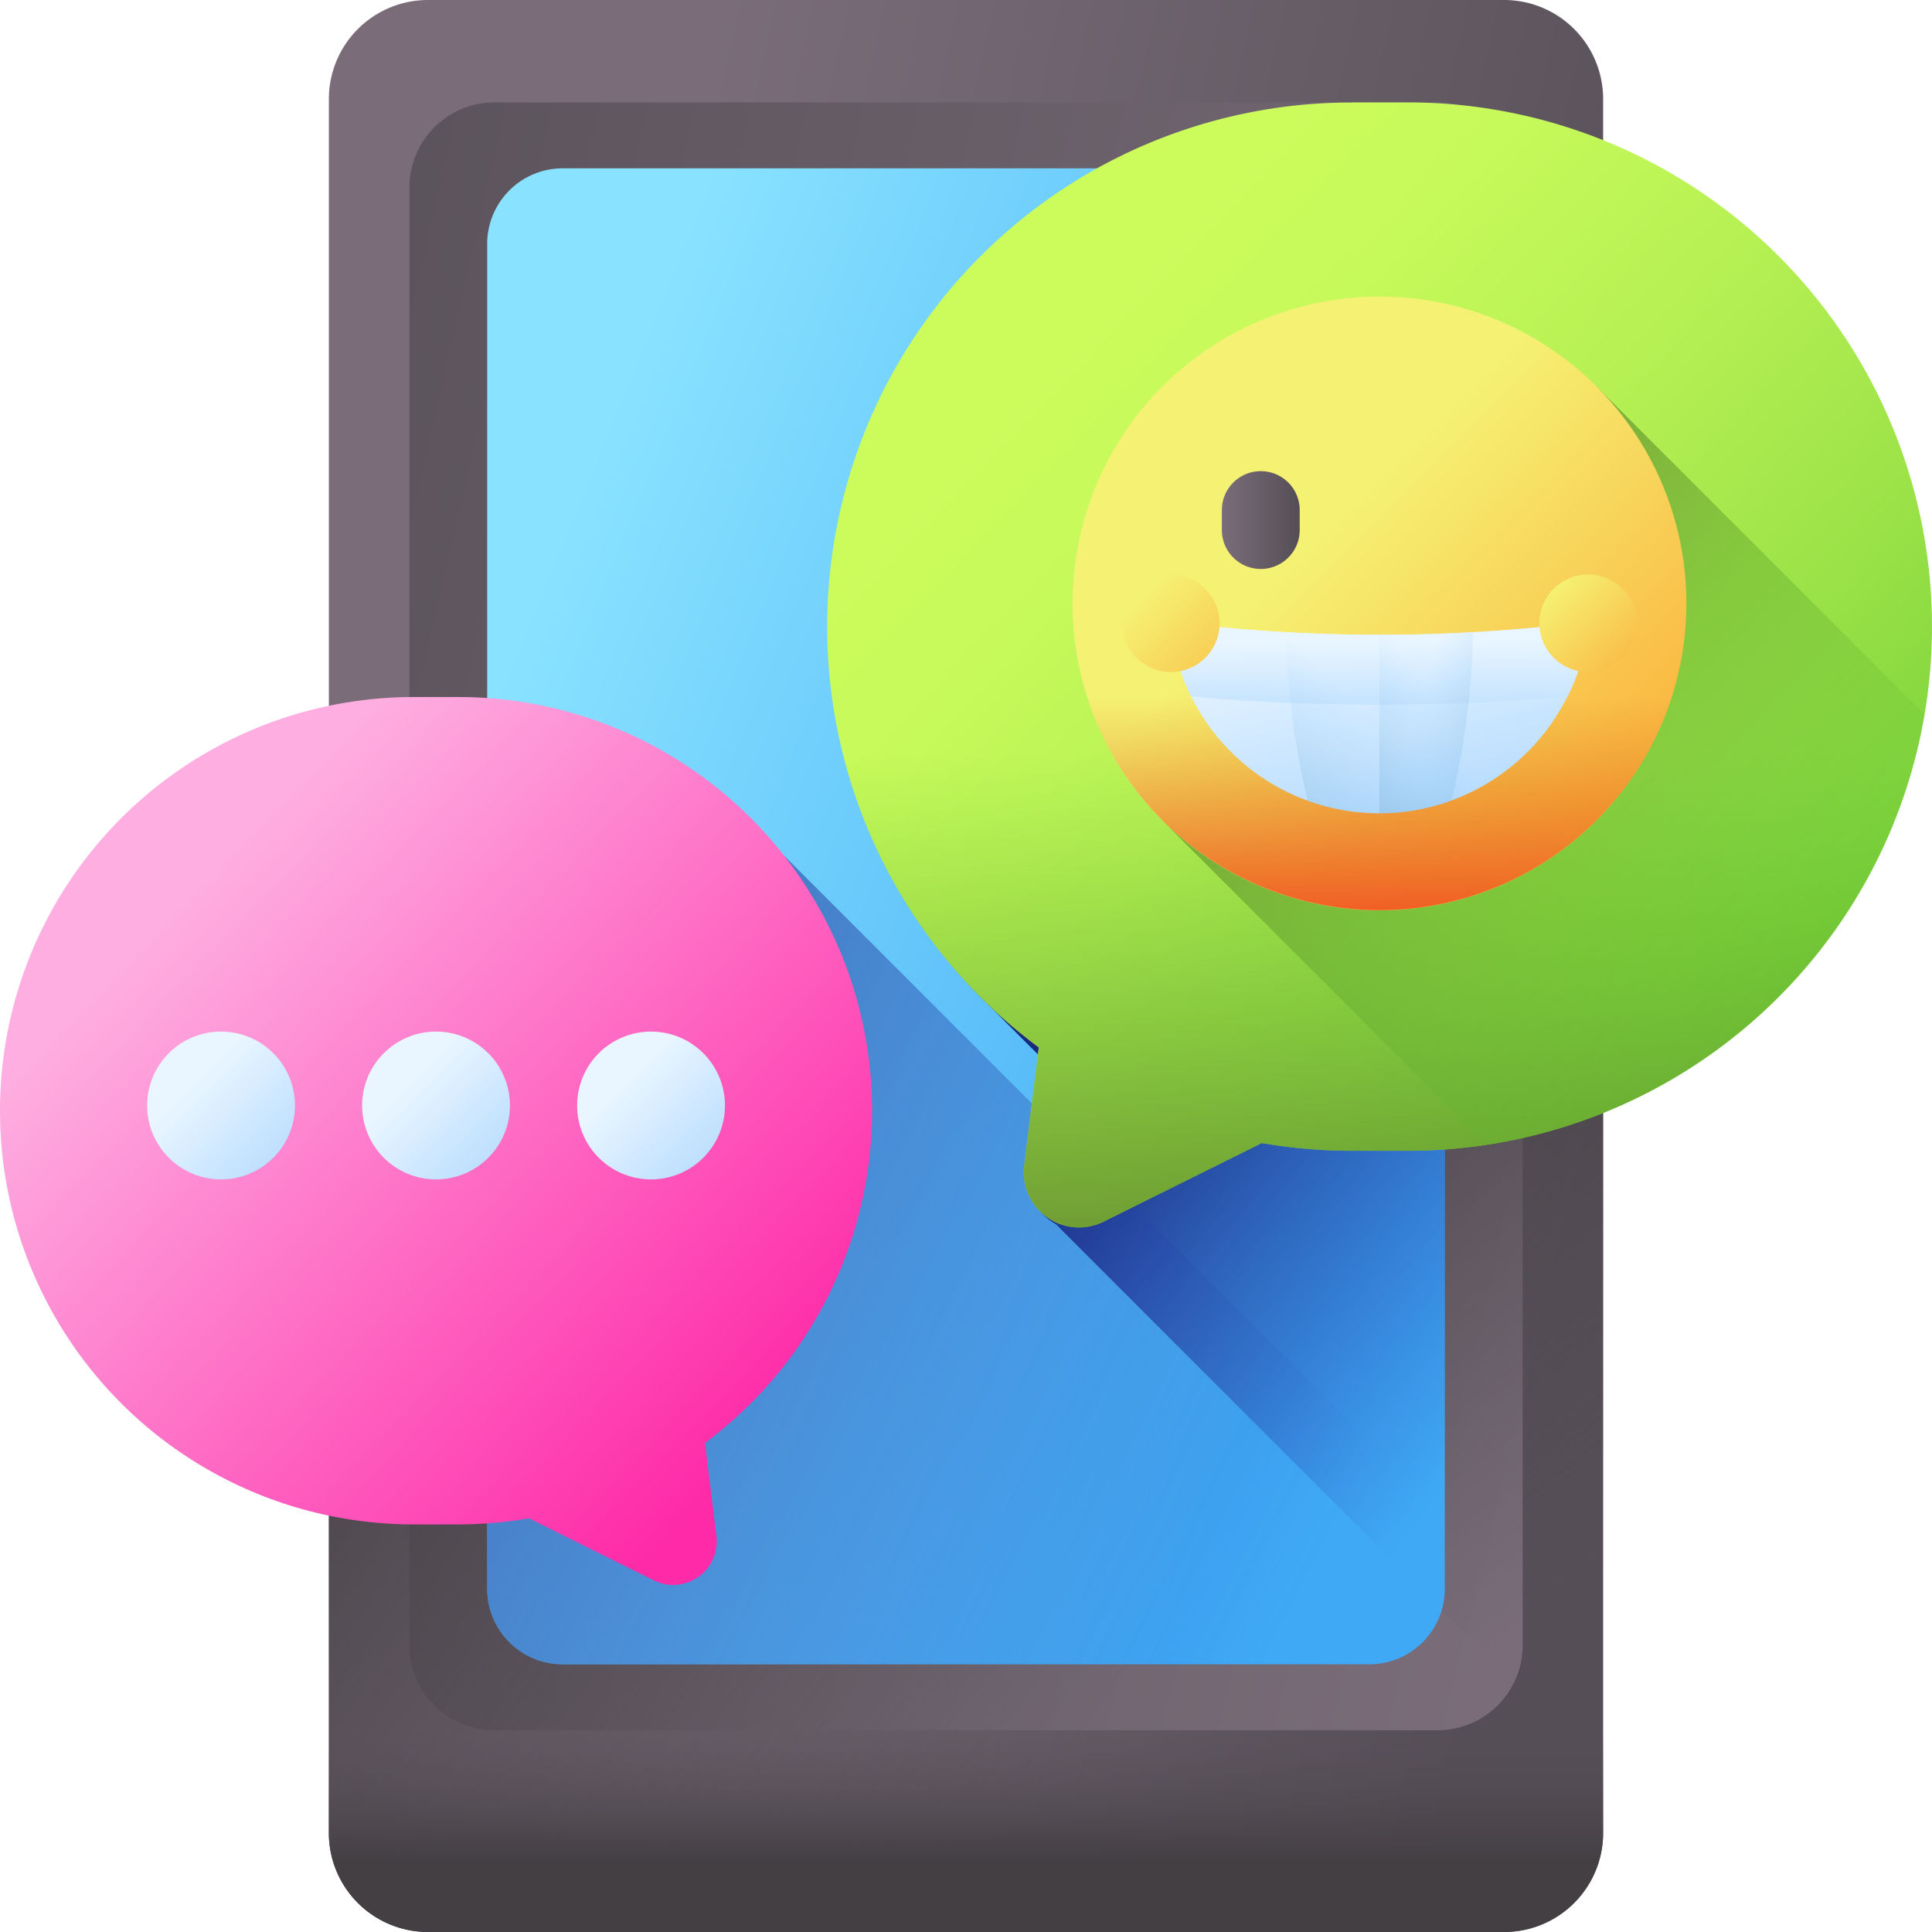 <svg id="telefono" xmlns="http://www.w3.org/2000/svg" xmlns:xlink="http://www.w3.org/1999/xlink" width="55" height="55" viewBox="0 0 55 55">
  <defs>
    <linearGradient id="linear-gradient" x1="0.177" y1="0.391" x2="0.976" y2="0.661" gradientUnits="objectBoundingBox">
      <stop offset="0" stop-color="#7a6d79"/>
      <stop offset="1" stop-color="#554e56"/>
    </linearGradient>
    <linearGradient id="linear-gradient-2" x1="1.053" y1="0.685" x2="-0.336" y2="0.221" xlink:href="#linear-gradient"/>
    <linearGradient id="linear-gradient-3" x1="0.948" y1="0.847" x2="0.623" y2="0.247" gradientUnits="objectBoundingBox">
      <stop offset="0" stop-color="#554e56" stop-opacity="0"/>
      <stop offset="1" stop-color="#433f43"/>
    </linearGradient>
    <linearGradient id="linear-gradient-4" x1="0.603" y1="0.836" x2="0.008" y2="0.415" xlink:href="#linear-gradient-3"/>
    <linearGradient id="linear-gradient-5" x1="0.5" y1="0.559" x2="0.5" y2="0.84" xlink:href="#linear-gradient-3"/>
    <linearGradient id="linear-gradient-6" x1="0.082" y1="0.233" x2="0.869" y2="0.736" gradientUnits="objectBoundingBox">
      <stop offset="0" stop-color="#89e2ff"/>
      <stop offset="1" stop-color="#3fa9f5"/>
    </linearGradient>
    <linearGradient id="linear-gradient-7" x1="1.089" y1="0.791" x2="0.655" y2="0.268" gradientUnits="objectBoundingBox">
      <stop offset="0" stop-color="#2740b0" stop-opacity="0"/>
      <stop offset="0.288" stop-color="#243ca6" stop-opacity="0.286"/>
      <stop offset="0.774" stop-color="#1d308c" stop-opacity="0.773"/>
      <stop offset="1" stop-color="#192a7d"/>
    </linearGradient>
    <linearGradient id="linear-gradient-8" x1="0.863" y1="0.902" x2="-0.509" y2="0.209" xlink:href="#linear-gradient-7"/>
    <linearGradient id="linear-gradient-9" x1="0.235" y1="0.205" x2="0.875" y2="0.834" gradientUnits="objectBoundingBox">
      <stop offset="0" stop-color="#feaee1"/>
      <stop offset="1" stop-color="#fe2aa8"/>
    </linearGradient>
    <linearGradient id="linear-gradient-10" x1="0.318" y1="0.318" x2="0.989" y2="0.989" gradientUnits="objectBoundingBox">
      <stop offset="0" stop-color="#eaf6ff"/>
      <stop offset="1" stop-color="#b3dafe"/>
    </linearGradient>
    <linearGradient id="linear-gradient-13" x1="0.18" y1="0.221" x2="0.966" y2="0.993" gradientUnits="objectBoundingBox">
      <stop offset="0" stop-color="#ccfc5c"/>
      <stop offset="0.159" stop-color="#c6f95a"/>
      <stop offset="0.365" stop-color="#b6f053"/>
      <stop offset="0.598" stop-color="#9be248"/>
      <stop offset="0.847" stop-color="#76cf38"/>
      <stop offset="1" stop-color="#5cc12d"/>
    </linearGradient>
    <linearGradient id="linear-gradient-14" x1="0.5" y1="0.122" x2="0.5" y2="1.247" gradientUnits="objectBoundingBox">
      <stop offset="0" stop-color="#5cc12d" stop-opacity="0"/>
      <stop offset="0.607" stop-color="#61942d" stop-opacity="0.608"/>
      <stop offset="1" stop-color="#647c2d"/>
    </linearGradient>
    <linearGradient id="linear-gradient-15" x1="0.825" y1="0.829" x2="0.049" y2="0.049" xlink:href="#linear-gradient-14"/>
    <linearGradient id="linear-gradient-16" x1="0.397" y1="0.397" x2="0.893" y2="0.893" gradientUnits="objectBoundingBox">
      <stop offset="0" stop-color="#f5f173"/>
      <stop offset="1" stop-color="#fbb03b"/>
    </linearGradient>
    <linearGradient id="linear-gradient-17" x1="0.5" y1="0.152" x2="0.5" y2="1.029" gradientUnits="objectBoundingBox">
      <stop offset="0" stop-color="#db841d" stop-opacity="0"/>
      <stop offset="1" stop-color="#f15a24"/>
    </linearGradient>
    <linearGradient id="linear-gradient-18" x1="0.364" y1="-0.018" x2="0.823" y2="0.973" xlink:href="#linear-gradient-10"/>
    <linearGradient id="linear-gradient-20" x1="0.486" y1="0.176" x2="0.552" y2="1.393" xlink:href="#linear-gradient-10"/>
    <linearGradient id="linear-gradient-21" x1="0.444" y1="0.463" x2="-0.986" y2="1.848" gradientUnits="objectBoundingBox">
      <stop offset="0" stop-color="#8ac9fe" stop-opacity="0"/>
      <stop offset="0.41" stop-color="#75aace" stop-opacity="0.412"/>
      <stop offset="1" stop-color="#537983"/>
    </linearGradient>
    <linearGradient id="linear-gradient-22" x1="0.678" y1="0.502" x2="1.889" y2="0.855" xlink:href="#linear-gradient-21"/>
    <linearGradient id="linear-gradient-23" x1="0.282" y1="0.437" x2="-0.986" y2="1.125" xlink:href="#linear-gradient-21"/>
    <linearGradient id="linear-gradient-24" x1="0" y1="0.5" x2="1" y2="0.5" xlink:href="#linear-gradient"/>
    <linearGradient id="linear-gradient-26" x1="0.138" y1="0.138" x2="1.086" y2="1.086" xlink:href="#linear-gradient-16"/>
    <linearGradient id="linear-gradient-27" x1="0.218" y1="0.218" x2="1.443" y2="1.443" xlink:href="#linear-gradient-16"/>
  </defs>
  <g id="chat">
    <path id="Trazado_10105" data-name="Trazado 10105" d="M120.267,55H89.631a2.82,2.82,0,0,1-2.82-2.82V2.82A2.82,2.82,0,0,1,89.631,0h30.636a2.82,2.82,0,0,1,2.82,2.82V52.18A2.82,2.82,0,0,1,120.267,55Z" transform="translate(-77.449 0)" fill="url(#linear-gradient)"/>
    <path id="Trazado_10106" data-name="Trazado 10106" d="M137.341,73.37H110.49a2.42,2.42,0,0,1-2.42-2.42V29.45a2.42,2.42,0,0,1,2.42-2.42h26.852a2.42,2.42,0,0,1,2.42,2.42v41.5A2.42,2.42,0,0,1,137.341,73.37Z" transform="translate(-96.415 -24.115)" fill="url(#linear-gradient-2)"/>
    <path id="Trazado_10107" data-name="Trazado 10107" d="M242.136,182.531H220.251a14.883,14.883,0,0,0,4.568,9.1c.2.208,1.295,1.3,1.334,1.339l-.389,3.164a1.558,1.558,0,0,0,.79,1.561l15.582,15.582Z" transform="translate(-196.498 -162.846)" fill="url(#linear-gradient-3)"/>
    <path id="Trazado_10108" data-name="Trazado 10108" d="M123.086,212.724v4.5a2.82,2.82,0,0,1-2.82,2.82H89.63a2.82,2.82,0,0,1-2.82-2.82v-31.98A11.73,11.73,0,0,1,89.226,185H90.5a11.745,11.745,0,0,1,8.645,3.78Z" transform="translate(-77.448 -165.049)" fill="url(#linear-gradient-4)"/>
    <path id="Trazado_10109" data-name="Trazado 10109" d="M86.811,392v9.905a2.82,2.82,0,0,0,2.82,2.82h30.636a2.82,2.82,0,0,0,2.82-2.82V392Z" transform="translate(-77.449 -349.725)" fill="url(#linear-gradient-5)"/>
    <path id="Trazado_10110" data-name="Trazado 10110" d="M153.711,87.019h-22.96a2.151,2.151,0,0,1-2.151-2.151V46.583a2.151,2.151,0,0,1,2.151-2.151h22.96a2.151,2.151,0,0,1,2.151,2.151V84.867A2.151,2.151,0,0,1,153.711,87.019Z" transform="translate(-114.731 -39.64)" fill="url(#linear-gradient-6)"/>
    <path id="Trazado_10111" data-name="Trazado 10111" d="M220.251,182.531a14.883,14.883,0,0,0,4.568,9.1c.2.208,1.295,1.3,1.334,1.339l-.389,3.164a1.558,1.558,0,0,0,.79,1.561l10.986,10.987a2.148,2.148,0,0,0,.088-.607V182.531Z" transform="translate(-196.498 -162.846)" fill="url(#linear-gradient-7)"/>
    <path id="Trazado_10112" data-name="Trazado 10112" d="M136.425,189.021a11.745,11.745,0,0,0-7.825-3.751v25.247a2.151,2.151,0,0,0,2.151,2.151h22.96a2.151,2.151,0,0,0,2.151-2.151v-2.059Z" transform="translate(-114.731 -165.29)" fill="url(#linear-gradient-8)"/>
    <g id="Grupo_29942" data-name="Grupo 29942" transform="translate(0 19.843)">
      <path id="Trazado_10113" data-name="Trazado 10113" d="M13.049,184H11.777a11.777,11.777,0,1,0,0,23.554h1.272a11.846,11.846,0,0,0,2.008-.174l3.556,1.767a1.239,1.239,0,0,0,1.781-1.261l-.326-2.652A11.777,11.777,0,0,0,13.049,184Z" transform="translate(0 -184)" fill="url(#linear-gradient-9)"/>
      <g id="Grupo_29941" data-name="Grupo 29941" transform="translate(4.189 9.524)">
        <circle id="Elipse_364" data-name="Elipse 364" cx="2.104" cy="2.104" r="2.104" fill="url(#linear-gradient-10)"/>
        <circle id="Elipse_365" data-name="Elipse 365" cx="2.104" cy="2.104" r="2.104" transform="translate(6.12)" fill="url(#linear-gradient-10)"/>
        <circle id="Elipse_366" data-name="Elipse 366" cx="2.104" cy="2.104" r="2.104" transform="translate(12.241)" fill="url(#linear-gradient-10)"/>
      </g>
    </g>
    <g id="Grupo_29947" data-name="Grupo 29947" transform="translate(23.543 2.915)">
      <path id="Trazado_10114" data-name="Trazado 10114" d="M233.234,27.03h1.612a14.922,14.922,0,0,1,0,29.845h-1.612a15.007,15.007,0,0,1-2.544-.22l-4.506,2.238a1.57,1.57,0,0,1-2.257-1.6l.413-3.36a14.922,14.922,0,0,1,8.894-26.9Z" transform="translate(-218.312 -27.03)" fill="url(#linear-gradient-13)"/>
      <path id="Trazado_10115" data-name="Trazado 10115" d="M219.251,181.531a14.909,14.909,0,0,0,5.927,10.242l-.413,3.36a1.57,1.57,0,0,0,2.257,1.6l4.506-2.238a15,15,0,0,0,2.544.22h1.612A14.924,14.924,0,0,0,250.5,181.531Z" transform="translate(-219.15 -164.869)" fill="url(#linear-gradient-14)"/>
      <path id="Trazado_10116" data-name="Trazado 10116" d="M306.862,114.364l9.233,9.233a14.933,14.933,0,0,0,12.464-12.251l-9.339-9.339Z" transform="translate(-297.313 -93.921)" fill="url(#linear-gradient-15)"/>
      <g id="Grupo_29946" data-name="Grupo 29946" transform="translate(6.99 5.526)">
        <g id="Grupo_29943" data-name="Grupo 29943">
          <circle id="Elipse_367" data-name="Elipse 367" cx="8.738" cy="8.738" r="8.738" fill="url(#linear-gradient-16)"/>
          <path id="Trazado_10117" data-name="Trazado 10117" d="M284.4,173.665a8.74,8.74,0,0,0,17.2,0Z" transform="translate(-284.263 -163.378)" fill="url(#linear-gradient-17)"/>
          <path id="Trazado_10118" data-name="Trazado 10118" d="M321.409,165.276a47.684,47.684,0,0,1-9.719,0,1.166,1.166,0,0,1-.9.965,5.976,5.976,0,0,0,11.509,0A1.166,1.166,0,0,1,321.409,165.276Z" transform="translate(-307.812 -155.894)" fill="url(#linear-gradient-18)"/>
          <path id="Trazado_10119" data-name="Trazado 10119" d="M321.409,165.276a47.684,47.684,0,0,1-9.719,0,1.166,1.166,0,0,1-.9.965,5.976,5.976,0,0,0,11.509,0A1.166,1.166,0,0,1,321.409,165.276Z" transform="translate(-307.812 -155.894)" fill="url(#linear-gradient-18)"/>
          <path id="Trazado_10120" data-name="Trazado 10120" d="M316.55,167.511c2.02,0,3.88-.087,5.358-.234a5.938,5.938,0,0,0,.4-1.035,1.166,1.166,0,0,1-.9-.965,47.684,47.684,0,0,1-9.719,0,1.166,1.166,0,0,1-.9.965,5.928,5.928,0,0,0,.4,1.035C312.67,167.423,314.529,167.511,316.55,167.511Z" transform="translate(-307.812 -155.894)" fill="url(#linear-gradient-20)"/>
          <path id="Trazado_10121" data-name="Trazado 10121" d="M339.5,166.964a22.325,22.325,0,0,0,.612,4.788,6,6,0,0,0,4.094,0,22.319,22.319,0,0,0,.612-4.788c-.82.043-1.718.066-2.659.066S340.316,167.007,339.5,166.964Z" transform="translate(-333.417 -157.4)" fill="url(#linear-gradient-21)"/>
          <path id="Trazado_10122" data-name="Trazado 10122" d="M339.5,166.964a22.325,22.325,0,0,0,.612,4.788,6,6,0,0,0,4.094,0,22.319,22.319,0,0,0,.612-4.788c-.82.043-1.718.066-2.659.066S340.316,167.007,339.5,166.964Z" transform="translate(-333.417 -157.4)" fill="url(#linear-gradient-22)"/>
          <path id="Trazado_10123" data-name="Trazado 10123" d="M369.911,166.241a1.166,1.166,0,0,1-.9-.965,42.23,42.23,0,0,1-4.86.248v5.081A5.976,5.976,0,0,0,369.911,166.241Z" transform="translate(-355.418 -155.894)" fill="url(#linear-gradient-23)"/>
        </g>
        <g id="Grupo_29944" data-name="Grupo 29944" transform="translate(4.251 4.972)">
          <path id="Trazado_10124" data-name="Trazado 10124" d="M323.659,127.163a1.108,1.108,0,0,1-1.108-1.108v-.568a1.108,1.108,0,1,1,2.216,0v.568A1.108,1.108,0,0,1,323.659,127.163Z" transform="translate(-322.551 -124.379)" fill="url(#linear-gradient-24)"/>
          <path id="Trazado_10125" data-name="Trazado 10125" d="M386.324,127.163a1.108,1.108,0,0,1-1.108-1.108v-.568a1.108,1.108,0,1,1,2.216,0v.568A1.108,1.108,0,0,1,386.324,127.163Z" transform="translate(-378.458 -124.379)" fill="url(#linear-gradient-24)"/>
        </g>
        <g id="Grupo_29945" data-name="Grupo 29945" transform="translate(1.411 7.914)">
          <circle id="Elipse_368" data-name="Elipse 368" cx="1.388" cy="1.388" r="1.388" transform="translate(11.878)" fill="url(#linear-gradient-26)"/>
          <circle id="Elipse_369" data-name="Elipse 369" cx="1.388" cy="1.388" r="1.388" fill="url(#linear-gradient-27)"/>
        </g>
      </g>
    </g>
  </g>
</svg>
